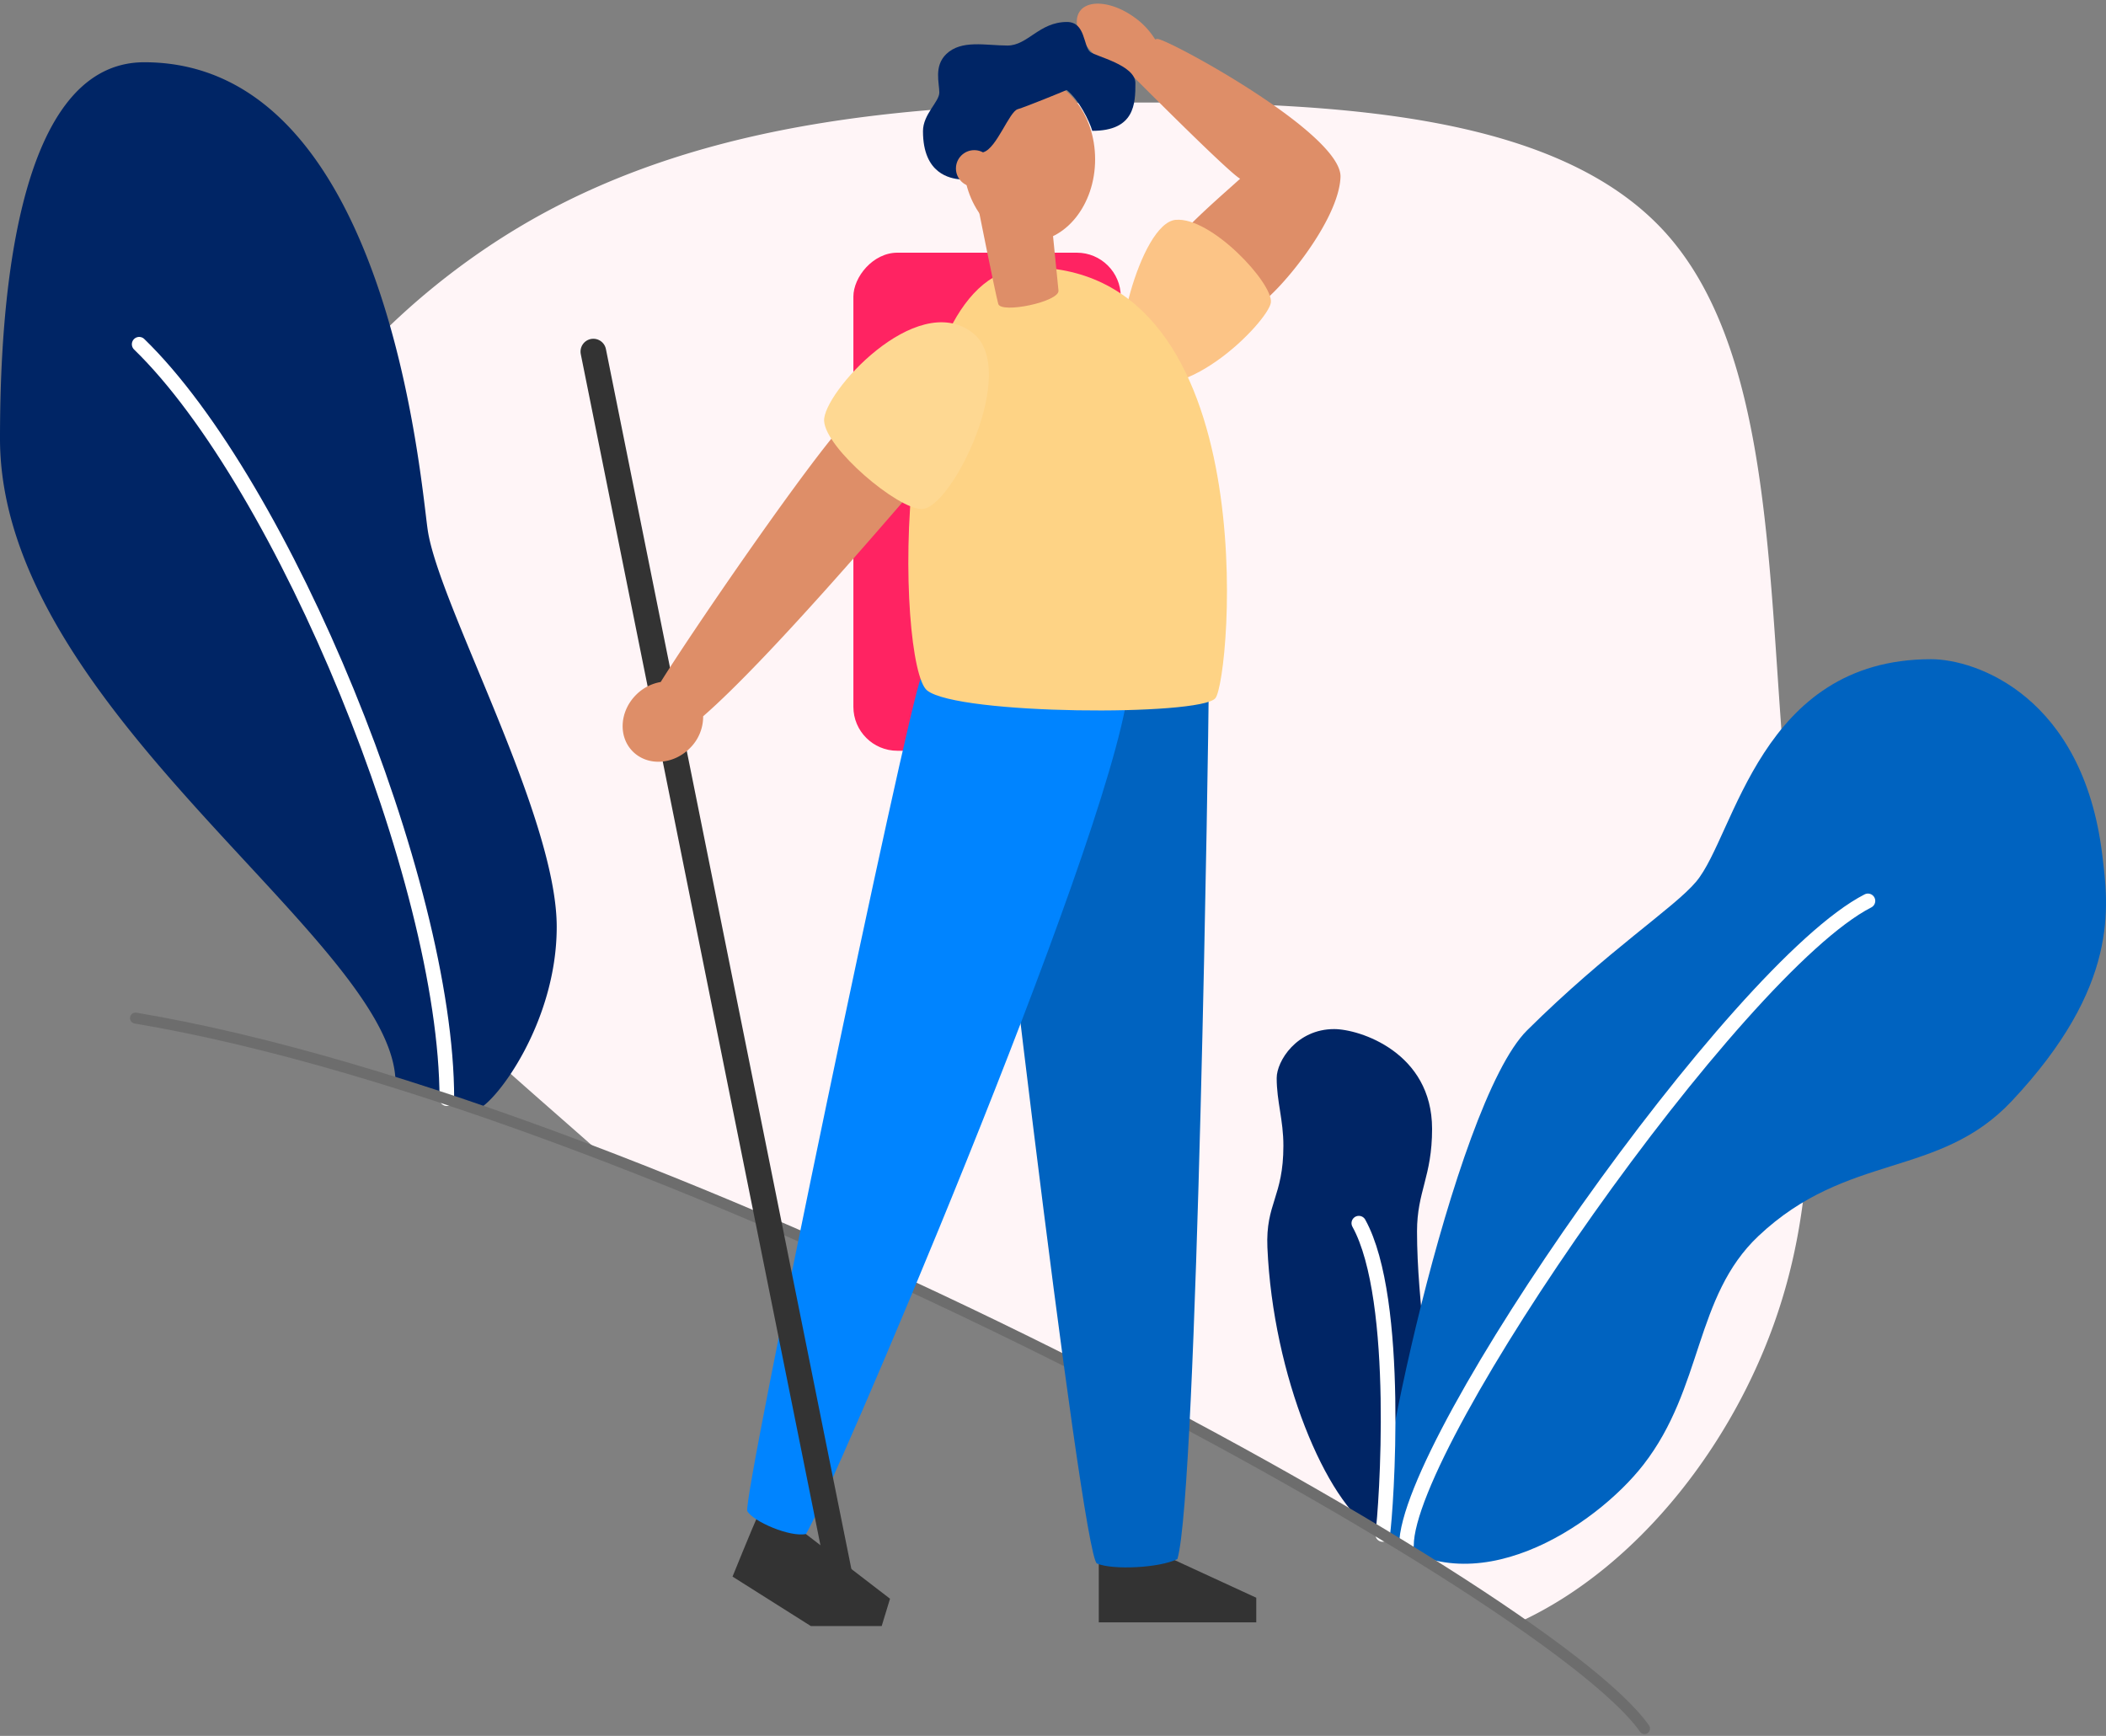 <svg xmlns="http://www.w3.org/2000/svg" width="575" height="474"><rect width="100%" height="100%" fill="#808080" stroke="none"/><g fill="none" fill-rule="evenodd" transform="matrix(-1 0 0 1 575 .783)"><path fill="#FFF5F7" fill-rule="nonzero" d="M160.336 442.217c52.575-36.321 152.826-89.61 248.746-126.424a777 777 0 0 1 5.185-4.59c39.3-34.672 91.772-77.928 98.092-125.22 6.222-47.395-33.7-98.93-82.541-126.765-48.842-27.737-106.596-31.883-164.46-32.001-57.864-.113-115.832 3.734-144.676 35.094-28.71 31.268-28.294 90.133-32.65 143.842s-13.58 102.346.415 147.879c11.438 37.471 38.677 72.977 71.89 88.185z"/><path fill="#002565" fill-rule="nonzero" d="M444.762 302.217C439.668 300.474 423 278.449 423 252.309c0-30.368 32.158-87.85 35.215-108.328 1.946-13.024 10.725-127.764 77.397-127.764C571.968 16.217 575 87.223 575 118.98c0 74.188-107.987 137.381-107.987 175.916a165 165 0 0 1-22.25 7.32z"/><path stroke="#FFF" stroke-linecap="round" stroke-width="4" d="M453 299.217c0-59.484 44.69-167.861 84-206"/><path fill="#002565" fill-rule="nonzero" d="M196.657 419.217C193.254 418.205 184 406.415 184 391.224c0-14.63 4.111-35.966 4.111-55.76 0-11.009-4.111-14.91-4.111-28.01 0-20.88 19.8-27.237 26.742-27.237 10.217 0 15.683 8.735 15.683 13.362 0 6.456-1.83 11.357-1.83 18.501 0 13.966 4.88 15.716 4.367 27.75-1.525 35.179-16.14 69.572-28.986 77.375z"/><path fill="#0063C0" fill-rule="nonzero" d="M197.511 417.915c4.174-3.594-19.197-117.26-39.468-137.374-22.053-21.862-40.182-33.435-46.168-40.611-10.617-12.725-17.379-60.713-64.114-60.713-12.363 0-41.494 10.203-46.736 53.385-1.715 14.175-4.833 35.86 24.72 67.286 19.905 21.173 44.8 13.882 69.136 36.822 17.519 16.514 15.066 41.422 31.426 62.468 13.088 16.812 47.07 39.49 71.204 18.737"/><path stroke="#FFF" stroke-linecap="round" stroke-width="4" d="M191 421.217c0-28.577-89.992-157.553-126-176"/><path stroke="#FFF" stroke-linecap="round" stroke-linejoin="round" stroke-width="4" d="M197.487 418.217c-.967-6.751-5.045-64.103 6.513-85"/><path stroke="#6D6D6D" stroke-linecap="round" stroke-width="3" d="M126 471.217c26.929-38.477 267.487-169.749 412-194"/><rect width="73" height="136" x="269" y="68.217" fill="#FF2362" fill-rule="nonzero" rx="12"/><path fill="#333" fill-rule="nonzero" d="M275 426.328v15.889h-43v-6.723l26.641-12.277zm92.721-14.111C369.887 417.09 375 429.72 375 429.72l-21.37 13.496h-19.36l-2.27-7.457 24.324-18.698z"/><ellipse cx="294" cy="42.717" fill="#DE8E68" fill-rule="nonzero" rx="18" ry="22.5"/><path fill="#DE8E68" fill-rule="nonzero" d="M280.16 2.277c-2.375-3.31-9.08-2.562-14.976 1.742a20.8 20.8 0 0 0-5.578 5.97 1.6 1.6 0 0 0-.61-.141c-2.861 0-50.443 25.804-49.993 37.71.45 11.905 16.413 30.997 21.985 34.659 0 0 25.147-11.905 23.795-15.727s-15.835-16.055-18.374-18.476c2.984-1.58 26.87-25.576 29.567-28.293a20.1 20.1 0 0 0 7.826-3.587c5.883-4.31 8.74-10.51 6.358-13.857"/><path fill="#FCC486" fill-rule="nonzero" d="M267.344 101.463c5.48-4.401-3.593-41.308-13.32-42.214-9.725-.905-26.686 17.387-26.004 22.579.682 5.191 25.475 30.7 39.324 19.635"/><path fill="#0063C0" fill-rule="nonzero" d="M245 189.286c0 6.105 3.05 217.33 8.537 235.645 4.879 2.442 17.685 3.052 21.954 1.221S307 192.632 307 182.461s-62 6.825-62 6.825"/><path fill="#0084FF" fill-rule="nonzero" d="M354.945 418.088C349.1 408.958 272.97 231.664 267 187.949c6.25-4.815 52.767-12.49 56.532-3.75 3.766 8.741 48.978 224.838 47.43 227.644-1.55 2.806-11.62 7.182-16.017 6.245"/><path fill="#FED385" fill-rule="nonzero" d="M293.829 72.217c38.888 0 36.477 108.834 28.036 115.54s-74.461 7.012-78.682 2.134c-4.22-4.877-14.192-117.674 50.646-117.674"/><path fill="#002565" fill-rule="nonzero" d="M323 35.034c0-4.64-4.462-7.99-4.462-10.563s1.528-7.184-1.891-10.484c-4.156-4.007-10.779-2.336-16.708-2.336-5.574 0-8.649-6.434-16.254-6.434-5.07 0-4.426 6.538-6.323 8.16C275.957 14.597 265 16.94 265 21.916c0 5.562.147 13.027 11.773 13.027.774-2.671 3.683-8.539 6.998-11.149 1.706.732 11.048 4.562 13.363 5.24 2.314.676 5.696 10.52 9.28 11.709 3.585 1.19 3.812 7.746 6.433 7.465C315.468 47.928 323 46.83 323 35.034"/><circle cx="309" cy="45.217" r="5" fill="#DE8E68" fill-rule="nonzero"/><path fill="#DE8E68" fill-rule="nonzero" d="M302.445 82.206c-.761 2.721-16.749-.581-16.44-3.658l2.731-27.331L308 55.507s-4.781 23.991-5.555 26.7z"/><path stroke="#333" stroke-linecap="round" stroke-width="7" d="m413 95.217-68 338"/><path fill="#DE8E68" fill-rule="nonzero" d="M401.328 188.945a12.47 12.47 0 0 0-6.72-3.503c-8.15-13.115-35.845-53.538-48.058-68.225-8.803 6.305-19.55 17.33-19.55 17.33 4.49 5.02 38.123 44.694 56.018 60.252a12.1 12.1 0 0 0 3.666 8.754c4.527 4.52 11.48 4.91 15.524.883s3.647-10.971-.88-15.491"/><path fill="#FED892" fill-rule="nonzero" d="M309.535 90.027c15.434-11.748 40.878 16.66 40.46 24.132-.418 7.471-19.973 24.04-26.66 24.058-8.168.012-26.936-38.189-13.8-48.19"/></g></svg>